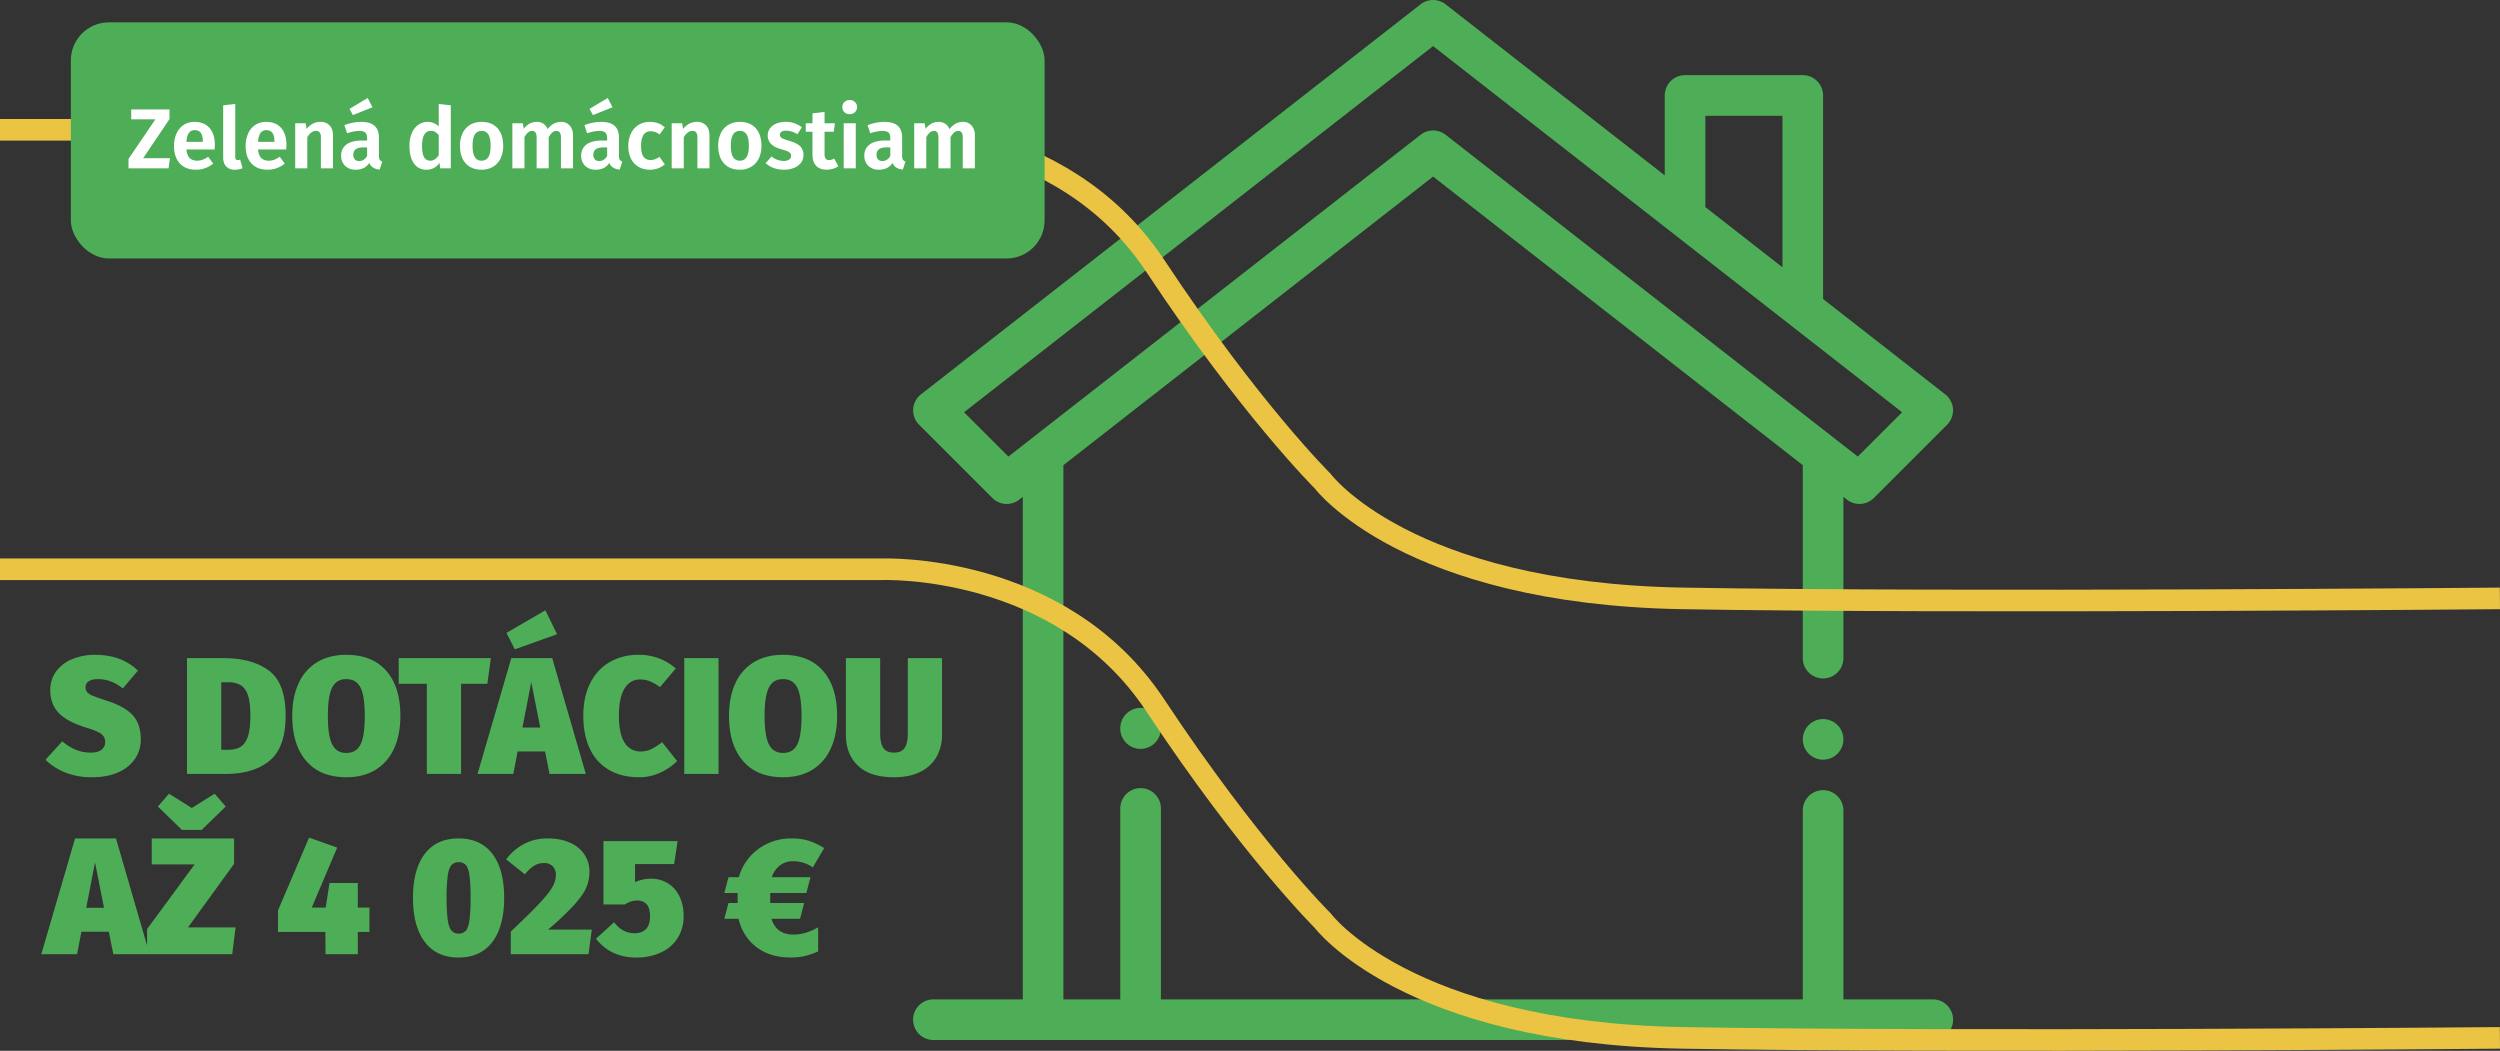<svg xmlns="http://www.w3.org/2000/svg" width="1969.192" height="827.697" viewBox="0 0 1969.192 827.697"><rect x="0" y="0" width="1969.192" height="827.697" fill="#333333" stroke="none"/><g id="Group_3167" data-name="Group 3167" transform="translate(-155.188 -219.404)"><g id="Group_3160" data-name="Group 3160" transform="translate(1575.197 785.797)"><g id="Group_3159" data-name="Group 3159"><path id="Path_39" data-name="Path 39" d="M465.31,358.688A15.986,15.986,0,1,0,470,370,16.107,16.107,0,0,0,465.31,358.688Z" transform="translate(-438 -354)" fill="#4eae57"></path></g></g><g id="Group_3162" data-name="Group 3162" transform="translate(874.404 219.404)"><g id="Group_3161" data-name="Group 3161"><path id="Path_40" data-name="Path 40" d="M803.192,787.192h-70.4v-148.8a16,16,0,0,0-32,0v148.8H195.2v-150.4a16,16,0,0,0-32,0v150.4H118.4V366.4L409.6,139.062,700.793,366.4v152a16,16,0,0,0,32,0V391.381l2.8,2.184a16,16,0,0,0,21.158-1.3l57.71-57.711a16,16,0,0,0-1.469-23.926l-96.2-75.1V75.2a16,16,0,0,0-16-16H608.061a16,16,0,0,0-16,16v62.953L419.441,3.388a16,16,0,0,0-19.691,0L6.2,310.63a16,16,0,0,0-1.469,23.926l57.71,57.711a16,16,0,0,0,21.16,1.3l2.8-2.184v395.81H16a16,16,0,0,0,0,32H803.192a16,16,0,0,0,0-32ZM624.061,91.2h60.732V210.548l-60.732-47.414Zm-549,268.436L40.153,324.721,409.6,36.3,779.038,324.721l-34.912,34.913L419.441,106.152a15.994,15.994,0,0,0-19.689,0Z" transform="translate(0 -0.001)" fill="#4eae57"></path></g></g><g id="Group_3166" data-name="Group 3166" transform="translate(1037.603 777.007)"><g id="Group_3165" data-name="Group 3165"><path id="Path_42" data-name="Path 42" d="M118,348.506a16,16,0,0,0-16,16v.258a16,16,0,0,0,32,0v-.258A16,16,0,0,0,118,348.506Z" transform="translate(-102 -348.506)" fill="#4eae57"></path></g></g><path id="Path_43" data-name="Path 43" d="M1598.409,4277.583h694.928s140.46-5.587,215.1,107.244,131.661,169.3,131.661,169.3,65.822,88.79,283.656,92.562,643.775,0,643.775,0" transform="translate(-1443.22 -3955.944)" fill="none" stroke="#ecc444" stroke-width="17"></path><path id="Path_44" data-name="Path 44" d="M1598.409,4277.583h694.928s140.46-5.587,215.1,107.244,131.661,169.3,131.661,169.3,65.822,88.79,283.656,92.562,643.775,0,643.775,0" transform="translate(-1443.22 -3609.773)" fill="none" stroke="#ecc444" stroke-width="17"></path><rect id="Rectangle_325" data-name="Rectangle 325" width="767" height="186" rx="30" transform="translate(211 237)" fill="#4eae57"></rect><path id="Path_45" data-name="Path 45" d="M33.7-46.364v7.571L12.931-7.973h21.1L32.964,0H1.407V-7.437L22.579-38.592H3.551v-7.772Zm35.711,27.8q0,.67-.2,3.685H47.034Q47.5-10.05,49.647-8.04a8.181,8.181,0,0,0,5.829,2.01,12.358,12.358,0,0,0,4.288-.737,20.091,20.091,0,0,0,4.355-2.345l3.953,5.36A20.848,20.848,0,0,1,54.605,1.072q-8.375,0-12.864-5.025t-4.489-13.6a23.879,23.879,0,0,1,1.91-9.749,15.652,15.652,0,0,1,5.561-6.8A15.074,15.074,0,0,1,53.4-36.582q7.571,0,11.792,4.757T69.412-18.559Zm-9.447-2.68q0-8.844-6.365-8.844a5.418,5.418,0,0,0-4.59,2.177q-1.642,2.177-1.977,7.069H59.965ZM85.157,1.072A8.939,8.939,0,0,1,78.39-1.441q-2.412-2.512-2.412-7.136V-49.647l9.514-1.072V-8.844q0,2.345,1.943,2.345a4.145,4.145,0,0,0,1.876-.4L91.254-.134A15.006,15.006,0,0,1,85.157,1.072Zm40.669-19.631q0,.67-.2,3.685H103.448q.469,4.824,2.613,6.834a8.181,8.181,0,0,0,5.829,2.01,12.358,12.358,0,0,0,4.288-.737,20.091,20.091,0,0,0,4.355-2.345l3.953,5.36a20.848,20.848,0,0,1-13.467,4.824q-8.375,0-12.864-5.025t-4.489-13.6a23.879,23.879,0,0,1,1.91-9.749,15.652,15.652,0,0,1,5.561-6.8,15.074,15.074,0,0,1,8.676-2.479q7.571,0,11.792,4.757T125.826-18.559Zm-9.447-2.68q0-8.844-6.365-8.844a5.418,5.418,0,0,0-4.59,2.177q-1.641,2.177-1.976,7.069h12.931Zm36.18-15.343a9.415,9.415,0,0,1,7.3,2.848q2.613,2.847,2.613,7.872V0h-9.514V-24.254a6.455,6.455,0,0,0-.971-4.054,3.567,3.567,0,0,0-2.915-1.172,5.915,5.915,0,0,0-3.651,1.24,13.578,13.578,0,0,0-3.183,3.719V0h-9.514V-35.51h8.241l.737,4.489a15.83,15.83,0,0,1,4.857-4.154A12.575,12.575,0,0,1,152.559-36.582Zm46.1,26.733a5.951,5.951,0,0,0,.6,3.049,3.579,3.579,0,0,0,2.01,1.441l-2.01,6.3a11.683,11.683,0,0,1-5.125-1.474,7.73,7.73,0,0,1-3.049-3.752q-3.484,5.36-10.653,5.36a11.5,11.5,0,0,1-8.408-3.049,10.615,10.615,0,0,1-3.116-7.94,10.354,10.354,0,0,1,4.221-8.911q4.221-3.082,12.127-3.082h4.087v-1.742q0-3.283-1.474-4.556t-4.891-1.273A30.864,30.864,0,0,0,173.6-27.6l-2.144-6.365a35.635,35.635,0,0,1,13.132-2.613q7.236,0,10.653,3.116t3.417,9.279ZM183.044-5.762q4.02,0,6.3-3.953v-6.767h-3.149q-7.705,0-7.705,5.762a5.276,5.276,0,0,0,1.173,3.651A4.311,4.311,0,0,0,183.044-5.762Zm6.767-49.647,3.752,7.3-15.41,6.164-2.68-4.891Zm65.459,5.762V0h-8.375l-.536-4.355a11.761,11.761,0,0,1-10.184,5.427,11.371,11.371,0,0,1-10.016-5.059q-3.451-5.058-3.451-13.768a25.13,25.13,0,0,1,1.775-9.749,15.4,15.4,0,0,1,5.059-6.666,12.45,12.45,0,0,1,7.571-2.412,12.055,12.055,0,0,1,8.643,3.551V-50.719ZM238.989-6.03a6.642,6.642,0,0,0,3.685-1.038,11.128,11.128,0,0,0,3.082-3.249V-26.2a11.119,11.119,0,0,0-2.848-2.512,6.477,6.477,0,0,0-3.316-.838,5.774,5.774,0,0,0-5.126,2.881q-1.842,2.881-1.842,8.911,0,6.365,1.642,9.045A5.228,5.228,0,0,0,238.989-6.03Zm40.6-30.552q7.973,0,12.462,4.992t4.489,13.836A22.579,22.579,0,0,1,294.5-7.872a15.264,15.264,0,0,1-5.9,6.6,17.118,17.118,0,0,1-9.078,2.345q-7.973,0-12.5-4.991t-4.523-13.835a22.579,22.579,0,0,1,2.044-9.882,15.264,15.264,0,0,1,5.9-6.6A17.25,17.25,0,0,1,279.591-36.582Zm0,7.1a5.925,5.925,0,0,0-5.394,2.847q-1.775,2.847-1.775,8.878T274.2-8.877a5.865,5.865,0,0,0,5.327,2.847,5.865,5.865,0,0,0,5.327-2.847q1.775-2.848,1.775-8.877t-1.742-8.878A5.787,5.787,0,0,0,279.591-29.48Zm62.578-7.1a8.689,8.689,0,0,1,6.8,2.881,11.323,11.323,0,0,1,2.579,7.839V0h-9.514V-24.254q0-5.226-3.484-5.226a4.889,4.889,0,0,0-3.283,1.206,14.564,14.564,0,0,0-2.881,3.752V0h-9.514V-24.254q0-5.226-3.484-5.226a4.812,4.812,0,0,0-3.283,1.24,14.468,14.468,0,0,0-2.814,3.719V0h-9.514V-35.51h8.241l.737,4.422a14.637,14.637,0,0,1,4.522-4.087,11.66,11.66,0,0,1,5.8-1.407,9.051,9.051,0,0,1,5.226,1.507,8.528,8.528,0,0,1,3.216,4.255,15.93,15.93,0,0,1,4.79-4.322A11.817,11.817,0,0,1,342.169-36.582Zm45.56,26.733a5.951,5.951,0,0,0,.6,3.049,3.579,3.579,0,0,0,2.01,1.441l-2.01,6.3a11.683,11.683,0,0,1-5.126-1.474,7.73,7.73,0,0,1-3.048-3.752q-3.484,5.36-10.653,5.36A11.5,11.5,0,0,1,361.1-1.977a10.615,10.615,0,0,1-3.116-7.94,10.354,10.354,0,0,1,4.221-8.911q4.221-3.082,12.127-3.082h4.087v-1.742q0-3.283-1.474-4.556t-4.891-1.273a30.864,30.864,0,0,0-9.38,1.876l-2.144-6.365a35.635,35.635,0,0,1,13.132-2.613q7.236,0,10.653,3.116t3.417,9.279ZM372.118-5.762q4.02,0,6.3-3.953v-6.767h-3.149q-7.705,0-7.705,5.762a5.276,5.276,0,0,0,1.173,3.651A4.311,4.311,0,0,0,372.118-5.762Zm6.767-49.647,3.752,7.3-15.41,6.164-2.68-4.891ZM412.05-36.582a18.577,18.577,0,0,1,6.4,1.039,17.224,17.224,0,0,1,5.393,3.25l-4.154,5.628a12.952,12.952,0,0,0-3.384-1.943,10.321,10.321,0,0,0-3.585-.6q-7.571,0-7.571,11.658,0,5.9,1.943,8.442a6.578,6.578,0,0,0,5.561,2.546,9.793,9.793,0,0,0,3.417-.569,19.258,19.258,0,0,0,3.618-1.91l4.154,5.963a17.925,17.925,0,0,1-11.658,4.154,17.509,17.509,0,0,1-9.079-2.278,15.128,15.128,0,0,1-5.93-6.466,21.84,21.84,0,0,1-2.077-9.816,22.705,22.705,0,0,1,2.077-9.949,15.835,15.835,0,0,1,5.93-6.733A16.5,16.5,0,0,1,412.05-36.582Zm37.051,0a9.415,9.415,0,0,1,7.3,2.848q2.613,2.847,2.613,7.872V0H449.5V-24.254a6.455,6.455,0,0,0-.972-4.054,3.567,3.567,0,0,0-2.914-1.172,5.915,5.915,0,0,0-3.651,1.24,13.578,13.578,0,0,0-3.182,3.719V0h-9.514V-35.51h8.241l.737,4.489a15.83,15.83,0,0,1,4.858-4.154A12.575,12.575,0,0,1,449.1-36.582Zm33.9,0q7.973,0,12.462,4.992t4.489,13.836a22.579,22.579,0,0,1-2.043,9.882,15.264,15.264,0,0,1-5.9,6.6,17.118,17.118,0,0,1-9.078,2.345q-7.973,0-12.5-4.991t-4.523-13.835a22.579,22.579,0,0,1,2.044-9.882,15.264,15.264,0,0,1,5.9-6.6A17.25,17.25,0,0,1,483-36.582Zm0,7.1a5.925,5.925,0,0,0-5.394,2.847q-1.775,2.847-1.775,8.878t1.775,8.877a5.865,5.865,0,0,0,5.327,2.847,5.865,5.865,0,0,0,5.327-2.847q1.776-2.848,1.776-8.877T488.3-26.632A5.787,5.787,0,0,0,483-29.48Zm35.979-7.1a19.953,19.953,0,0,1,12.864,4.288l-3.618,5.427a16.594,16.594,0,0,0-8.844-2.814,6.369,6.369,0,0,0-3.618.871,2.706,2.706,0,0,0-1.273,2.345,2.87,2.87,0,0,0,.57,1.809,5.361,5.361,0,0,0,2.144,1.407,47.881,47.881,0,0,0,4.724,1.608q5.628,1.541,8.375,4.121a9.227,9.227,0,0,1,2.747,7.068,9.711,9.711,0,0,1-2.044,6.164A12.785,12.785,0,0,1,525.481-.3a21.03,21.03,0,0,1-7.772,1.374A23.248,23.248,0,0,1,509.535-.3a18.886,18.886,0,0,1-6.3-3.785l4.69-5.226a15.268,15.268,0,0,0,9.514,3.484A7.639,7.639,0,0,0,521.7-6.867a3.242,3.242,0,0,0,1.575-2.848,3.61,3.61,0,0,0-.6-2.211,5.484,5.484,0,0,0-2.211-1.507,40.094,40.094,0,0,0-5.025-1.642q-5.36-1.474-7.94-4.187A9.4,9.4,0,0,1,504.912-26a9.044,9.044,0,0,1,1.742-5.427,11.533,11.533,0,0,1,4.924-3.785A18.555,18.555,0,0,1,518.982-36.582Zm41.54,34.907A14.942,14.942,0,0,1,556.134.368a17.5,17.5,0,0,1-4.858.7q-5.494-.067-8.308-3.149t-2.814-9.045V-28.81h-5.293v-6.7h5.293v-7.772l9.514-1.139v8.911h8.174l-.938,6.7h-7.236v17.487a6.128,6.128,0,0,0,.871,3.685,3.159,3.159,0,0,0,2.68,1.139,8.539,8.539,0,0,0,4.02-1.206ZM574.257-35.51V0h-9.514V-35.51ZM569.433-53.8a5.8,5.8,0,0,1,4.188,1.574,5.288,5.288,0,0,1,1.641,3.986,5.288,5.288,0,0,1-1.641,3.987,5.8,5.8,0,0,1-4.187,1.574,5.687,5.687,0,0,1-4.154-1.574,5.343,5.343,0,0,1-1.608-3.987,5.343,5.343,0,0,1,1.608-3.986A5.687,5.687,0,0,1,569.433-53.8ZM610.772-9.849a5.951,5.951,0,0,0,.6,3.049,3.58,3.58,0,0,0,2.01,1.441l-2.01,6.3A11.683,11.683,0,0,1,606.25-.536,7.73,7.73,0,0,1,603.2-4.288q-3.484,5.36-10.653,5.36a11.5,11.5,0,0,1-8.409-3.049,10.615,10.615,0,0,1-3.115-7.94,10.354,10.354,0,0,1,4.221-8.911q4.221-3.082,12.127-3.082h4.087v-1.742q0-3.283-1.474-4.556t-4.891-1.273a30.864,30.864,0,0,0-9.38,1.876l-2.144-6.365A35.635,35.635,0,0,1,596.7-36.582q7.236,0,10.653,3.116t3.417,9.279ZM595.161-5.762q4.02,0,6.3-3.953v-6.767H598.31q-7.7,0-7.7,5.762a5.276,5.276,0,0,0,1.172,3.651A4.311,4.311,0,0,0,595.161-5.762Zm63.516-30.82a8.689,8.689,0,0,1,6.8,2.881,11.323,11.323,0,0,1,2.579,7.839V0h-9.514V-24.254q0-5.226-3.484-5.226a4.889,4.889,0,0,0-3.283,1.206,14.564,14.564,0,0,0-2.881,3.752V0h-9.514V-24.254q0-5.226-3.484-5.226a4.812,4.812,0,0,0-3.283,1.24,14.47,14.47,0,0,0-2.814,3.719V0h-9.514V-35.51h8.241l.737,4.422a14.636,14.636,0,0,1,4.522-4.087,11.661,11.661,0,0,1,5.8-1.407,9.05,9.05,0,0,1,5.226,1.507,8.528,8.528,0,0,1,3.216,4.255,15.93,15.93,0,0,1,4.791-4.322A11.817,11.817,0,0,1,658.677-36.582Z" transform="translate(255 352)" fill="#fff"></path><path id="Path_46" data-name="Path 46" d="M39.169-93.8Q60-93.8,72.836-81.351L60.915-67.334Q51.745-74.67,41.4-74.67q-4.847,0-7.336,1.7a5.526,5.526,0,0,0-2.489,4.847,5.509,5.509,0,0,0,1.376,3.864,12.751,12.751,0,0,0,4.585,2.816q3.209,1.31,10.414,3.668,14.41,4.585,20.764,11.528t6.354,18.995a26.686,26.686,0,0,1-4.65,15.524,30.606,30.606,0,0,1-13.3,10.546Q48.47,2.62,36.68,2.62a55.112,55.112,0,0,1-21.222-3.8A48.108,48.108,0,0,1,0-11.135L13.231-25.676q10.349,8.908,22.4,8.908,5.633,0,8.515-2.292a7.262,7.262,0,0,0,2.882-5.96,7.985,7.985,0,0,0-1.244-4.585A11.262,11.262,0,0,0,41.4-33.012a61.943,61.943,0,0,0-9.17-3.406Q16.375-41.4,10.087-48.4T3.8-65.893A24.447,24.447,0,0,1,8.384-80.7,29.365,29.365,0,0,1,21.026-90.39,46.182,46.182,0,0,1,39.169-93.8Zm101.525,2.62q22.008,0,35.239,9.759t13.231,35.436q0,25.283-12.707,35.632T142.266,0H111.481V-91.176Zm-2.227,18.995v53.186h5.371q6.288,0,10.087-2.489t5.633-8.319q1.834-5.83,1.834-16.179,0-10.218-1.9-15.916t-5.7-7.991a18.807,18.807,0,0,0-9.825-2.292ZM236.979-93.8q20.436,0,31.505,12.642t11.07,35.435q0,14.8-4.978,25.676A37.454,37.454,0,0,1,260.035-3.275q-9.563,5.9-23.056,5.895-20.436,0-31.506-12.773T194.4-45.719q0-14.8,4.978-25.61a37.114,37.114,0,0,1,14.541-16.637Q223.486-93.8,236.979-93.8Zm0,19.126q-7.729,0-11.135,6.615t-3.406,22.336q0,15.72,3.406,22.467t11.135,6.746q7.86,0,11.2-6.681t3.34-22.532q0-15.72-3.406-22.336T236.979-74.67ZM350.818-91.176,348.067-71h-20.7V0H300.383V-71H278.244V-91.176ZM397.061,0l-3.537-17.685H371.909L368.5,0H340.338l26.593-91.176h32.226L425.619,0ZM375.708-36.549h14.017l-7.074-35.763ZM393.786-128.9l9.17,18.864L369.682-98.119l-6.55-12.969ZM467.146-93.8A43.472,43.472,0,0,1,496.49-83.054L484.045-68.382a38.044,38.044,0,0,0-7.663-4.454,20.214,20.214,0,0,0-7.926-1.572q-7.991,0-12.379,7.205T451.688-45.85q0,14.148,4.454,21.156a14.2,14.2,0,0,0,12.707,7.008,19.154,19.154,0,0,0,8.318-1.834,47.714,47.714,0,0,0,8.581-5.5l11.79,14.934a45.689,45.689,0,0,1-13.3,9.1,39.328,39.328,0,0,1-16.7,3.6q-13.493,0-23.318-5.568a37.313,37.313,0,0,1-15.2-16.441q-5.371-10.873-5.371-26.462,0-14.934,5.5-25.742A39,39,0,0,1,444.483-88.1,44.346,44.346,0,0,1,467.146-93.8Zm63.011,2.62V0H503.171V-91.176Zm50.828-2.62q20.436,0,31.505,12.642t11.07,35.435q0,14.8-4.978,25.676A37.454,37.454,0,0,1,604.041-3.275q-9.563,5.9-23.056,5.895-20.436,0-31.505-12.773T538.41-45.719q0-14.8,4.978-25.61a37.114,37.114,0,0,1,14.541-16.637Q567.492-93.8,580.985-93.8Zm0,19.126q-7.729,0-11.135,6.615t-3.406,22.336q0,15.72,3.406,22.467t11.135,6.746q7.86,0,11.2-6.681t3.341-22.532q0-15.72-3.406-22.336T580.985-74.67ZM706.221-30.916a34.925,34.925,0,0,1-4.192,17.161A29.424,29.424,0,0,1,689.322-1.769q-8.515,4.389-20.96,4.388-18.733,0-28.3-9.039t-9.563-24.5v-60.26h26.986V-31.7q0,7.729,2.555,11.332t8.318,3.6q5.764,0,8.318-3.6T679.235-31.7V-91.176h26.986ZM53.448,142l-3.537-17.685H28.3L24.89,142H-3.275L23.318,50.824H55.544L82.006,142ZM32.1,105.451H46.112L39.038,69.688ZM148.554,50.824V70.867l-36.287,50.042h37.466L147.113,142H80.041V122.219L117.507,71.26h-33.8V50.824ZM133.227,15.585,142,25.672,123.009,44.143H107.551l-19-18.471,8.777-10.087L115.28,26.851ZM255.188,105.32v19.126h-9.17V142H220.6l-.131-17.554H183.138v-16.9l24.5-57.378,22.139,7.86L209.731,105.32h11l3.013-19.388h22.27V105.32Zm70.216-54.5q17.292,0,26.593,12.117t9.3,34.65q0,22.532-9.3,34.781T325.4,144.62q-17.292,0-26.593-12.248t-9.3-34.781q0-22.532,9.3-34.65T325.4,50.824Zm0,18.733a7.025,7.025,0,0,0-5.7,2.423q-2.031,2.424-2.882,8.45a131,131,0,0,0-.852,17.161,130.753,130.753,0,0,0,.852,17.227q.851,5.96,2.882,8.449a6.942,6.942,0,0,0,5.7,2.489,7.173,7.173,0,0,0,5.764-2.292q1.965-2.292,2.816-8.318a135.068,135.068,0,0,0,.852-17.554,134.831,134.831,0,0,0-.852-17.62q-.851-5.96-2.816-8.187A7.28,7.28,0,0,0,325.4,69.557Zm70.085-18.733q10.611,0,18.078,3.537a25.78,25.78,0,0,1,11.2,9.5A24.081,24.081,0,0,1,428.5,76.893a31.78,31.78,0,0,1-2.423,12.445q-2.423,5.764-9.432,13.624a225.371,225.371,0,0,1-20.764,19.65h34.453L427.715,142H366.538V124.184q15.2-14.41,22.466-22.139t10.152-12.707a19.114,19.114,0,0,0,2.882-9.563,9.615,9.615,0,0,0-2.489-7.009,9.247,9.247,0,0,0-6.943-2.554,14.445,14.445,0,0,0-7.794,2.161,29.617,29.617,0,0,0-7.139,6.746l-14.8-11.79a41.823,41.823,0,0,1,13.886-12.052A38.81,38.81,0,0,1,395.489,50.824ZM495.18,71H464.395V85.277a29.657,29.657,0,0,1,12.445-2.751A25.235,25.235,0,0,1,490.005,86a24.307,24.307,0,0,1,9.235,10.153A34.5,34.5,0,0,1,502.647,112a31.791,31.791,0,0,1-4.585,17.1,30.319,30.319,0,0,1-13.1,11.463,45.468,45.468,0,0,1-19.781,4.061q-19.781,0-31.571-14.8l14.279-12.969q6.55,8.646,16.113,8.646,5.895,0,9.039-3.34t3.144-9.76q0-6.812-2.686-9.759t-7.663-2.948a18.285,18.285,0,0,0-9.432,3.144H439.5V52.92h58.426Zm76.635,43.1q3.93,12.445,17.292,12.445A34.452,34.452,0,0,0,599,125.035a42.032,42.032,0,0,0,9.628-4.257v18.995a55,55,0,0,1-10.807,3.734,50.065,50.065,0,0,1-10.807,1.113q-16.113,0-26.855-8.122t-14.279-22.4H534.742l3.275-12.445h7.2v-7.86h-10.48l3.275-12.445h8.122A41.519,41.519,0,0,1,561.6,59.077a43.15,43.15,0,0,1,26.2-8.253,43.7,43.7,0,0,1,14.214,2.1,51.366,51.366,0,0,1,11.332,5.5l-8.908,15.2a26.8,26.8,0,0,0-15.72-4.847,16.46,16.46,0,0,0-10.087,3.21,19.546,19.546,0,0,0-6.55,9.367H602.6l-3.275,12.445H570.9v7.86h26.724L594.347,114.1Z" transform="translate(191 829)" fill="#4eae57"></path></g></svg>